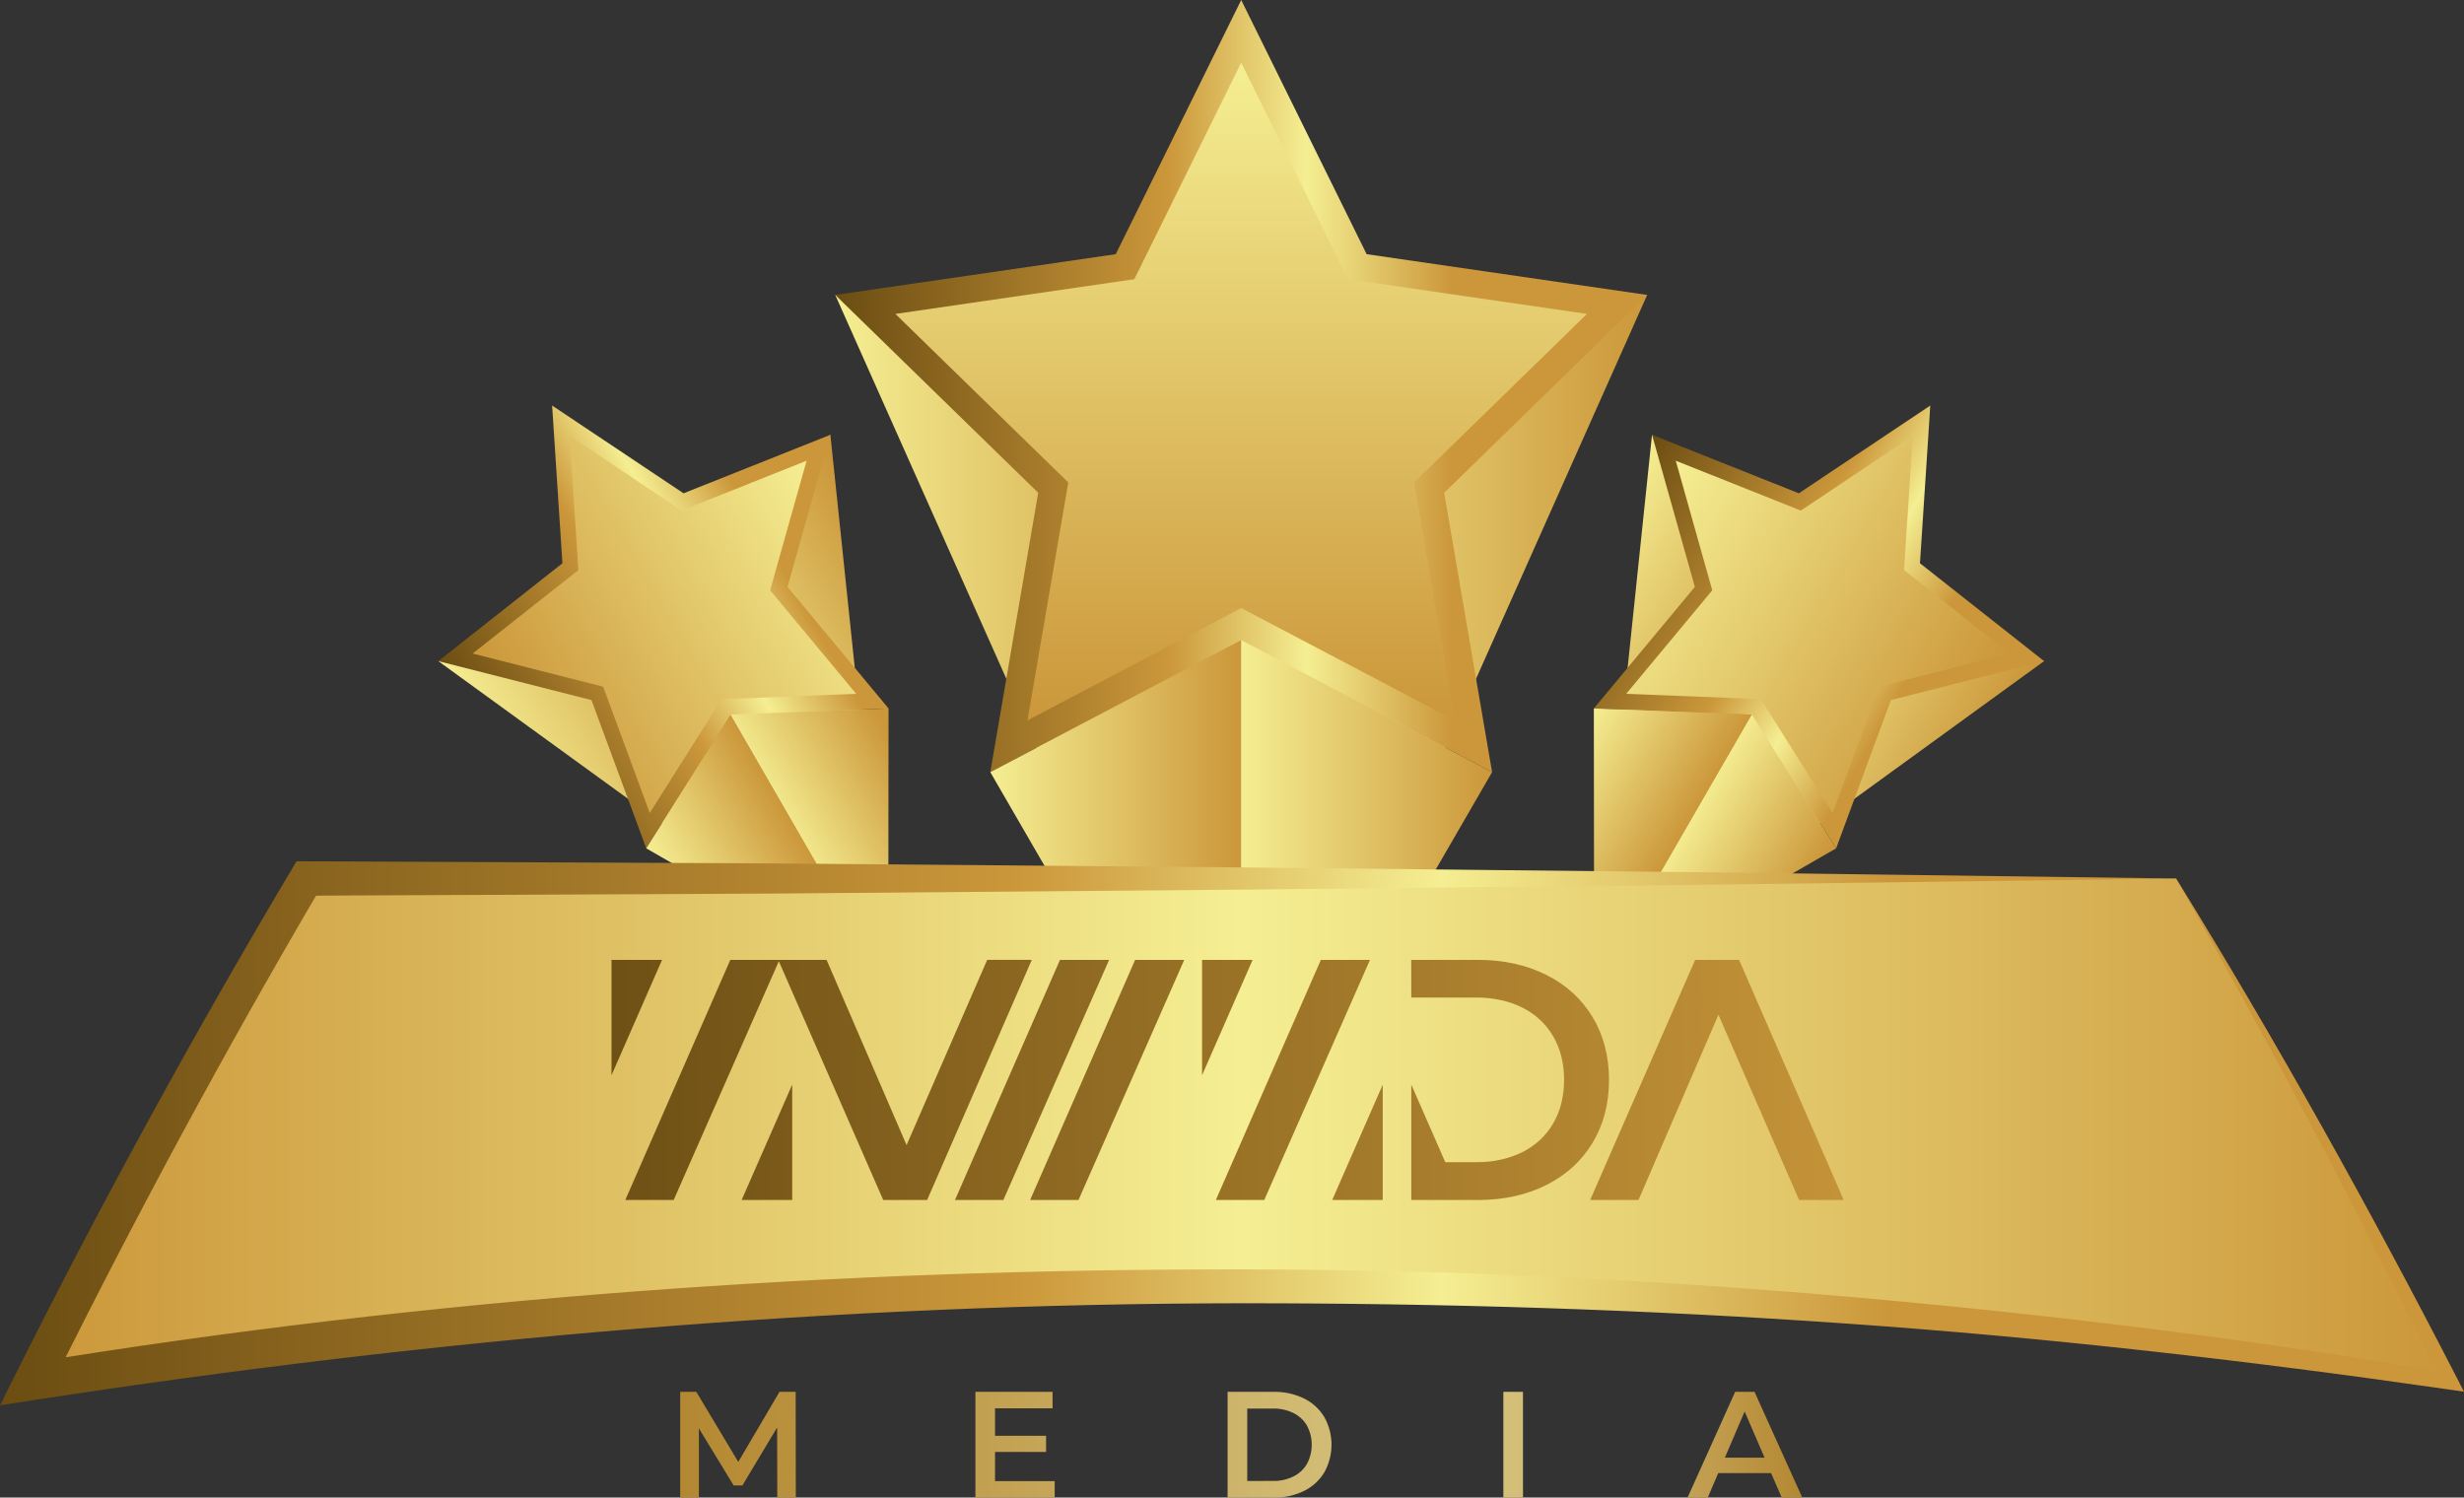 <?xml version="1.0" encoding="UTF-8"?> <svg xmlns="http://www.w3.org/2000/svg" xmlns:xlink="http://www.w3.org/1999/xlink" id="Слой_1" data-name="Слой 1" viewBox="0 0 2144.45 1303.44"><rect x="0" y="0" width="2144.45" height="1303.44" fill="#333333" stroke="none"/> <defs> <style>.cls-1{fill:none;}.cls-2{fill:url(#Безымянный_градиент_132);}.cls-3{fill:url(#Новый_образец_градиента_7);}.cls-4{fill:url(#New_Gradient_Swatch_1);}.cls-5{fill:url(#Новый_образец_градиента_7-2);}.cls-6{fill:url(#Безымянный_градиент_131);}.cls-7{fill:url(#Новый_образец_градиента_7-3);}.cls-8{fill:url(#Безымянный_градиент_133);}.cls-9{fill:url(#Новый_образец_градиента_7-4);}.cls-10{fill:url(#New_Gradient_Swatch_1-2);}.cls-11{fill:url(#Новый_образец_градиента_7-5);}.cls-12{fill:url(#Безымянный_градиент_134);}.cls-13{fill:url(#Новый_образец_градиента_7-6);}.cls-14{fill:url(#Безымянный_градиент_135);}.cls-15{fill:url(#Новый_образец_градиента_7-7);}.cls-16{fill:url(#New_Gradient_Swatch_1-3);}.cls-17{fill:url(#Безымянный_градиент_137);}.cls-18{fill:url(#Безымянный_градиент_136);}.cls-19{fill:url(#Новый_образец_градиента_7-8);}.cls-20{fill:url(#Новый_образец_градиента_8);}.cls-21{fill:url(#New_Gradient_Swatch_1-4);}.cls-22{fill:url(#Безымянный_градиент_182);}.cls-23{clip-path:url(#clip-path);}.cls-24{fill:url(#Безымянный_градиент_3);}</style> <linearGradient id="Безымянный_градиент_132" x1="726.91" y1="653.02" x2="1080.23" y2="653.02" gradientUnits="userSpaceOnUse"> <stop offset="0" stop-color="#f5ee92"></stop> <stop offset="1" stop-color="#cb973a"></stop> </linearGradient> <linearGradient id="Новый_образец_градиента_7" x1="2166.42" y1="653.02" x2="2519.74" y2="653.02" gradientTransform="matrix(-1, 0, 0, 1, 3599.97, 0)" gradientUnits="userSpaceOnUse"> <stop offset="0" stop-color="#cb973a"></stop> <stop offset="1" stop-color="#f5ee92"></stop> </linearGradient> <linearGradient id="New_Gradient_Swatch_1" x1="726.91" y1="336.03" x2="1433.55" y2="336.03" gradientUnits="userSpaceOnUse"> <stop offset="0" stop-color="#6b4d12"></stop> <stop offset="0.41" stop-color="#cb973a"></stop> <stop offset="0.58" stop-color="#f5ee92"></stop> <stop offset="0.76" stop-color="#cb973a"></stop> </linearGradient> <linearGradient id="Новый_образец_градиента_7-2" x1="1080.23" y1="627.04" x2="1080.23" y2="54.55" gradientTransform="matrix(1, 0, 0, 1, 0, 0)" xlink:href="#Новый_образец_градиента_7"></linearGradient> <linearGradient id="Безымянный_градиент_131" x1="861.87" y1="803.3" x2="1080.23" y2="803.3" xlink:href="#Безымянный_градиент_132"></linearGradient> <linearGradient id="Новый_образец_градиента_7-3" x1="2322.99" y1="803.3" x2="2541.36" y2="803.3" gradientTransform="matrix(-1, 0, 0, 1, 3621.58, 0)" xlink:href="#Новый_образец_градиента_7"></linearGradient> <linearGradient id="Безымянный_градиент_133" x1="364.38" y1="33.33" x2="561.38" y2="33.33" gradientTransform="translate(159.73 920.12) rotate(-30)" xlink:href="#Безымянный_градиент_132"></linearGradient> <linearGradient id="Новый_образец_градиента_7-4" x1="2841.59" y1="33.33" x2="3038.59" y2="33.33" gradientTransform="matrix(-0.87, 0.5, 0.5, 0.87, 3277.39, -879.86)" xlink:href="#Новый_образец_градиента_7"></linearGradient> <linearGradient id="New_Gradient_Swatch_1-2" x1="364.38" y1="-143.41" x2="758.38" y2="-143.41" gradientTransform="translate(159.73 920.12) rotate(-30)" xlink:href="#New_Gradient_Swatch_1"></linearGradient> <linearGradient id="Новый_образец_градиента_7-5" x1="393.57" y1="-140.76" x2="729.19" y2="-140.76" gradientTransform="translate(159.73 920.12) rotate(-30)" xlink:href="#Новый_образец_градиента_7"></linearGradient> <linearGradient id="Безымянный_градиент_134" x1="439.63" y1="117.12" x2="561.38" y2="117.12" gradientTransform="translate(159.73 920.12) rotate(-30)" xlink:href="#Безымянный_градиент_132"></linearGradient> <linearGradient id="Новый_образец_градиента_7-6" x1="2938.45" y1="117.12" x2="3060.2" y2="117.12" gradientTransform="matrix(-0.87, 0.5, 0.5, 0.87, 3296.12, -890.67)" xlink:href="#Новый_образец_градиента_7"></linearGradient> <linearGradient id="Безымянный_градиент_135" x1="1594.09" y1="749.94" x2="1791.09" y2="749.94" gradientTransform="translate(321.73 -876.71) rotate(30)" xlink:href="#Безымянный_градиент_132"></linearGradient> <linearGradient id="Новый_образец_градиента_7-7" x1="1611.88" y1="749.94" x2="1808.88" y2="749.94" gradientTransform="matrix(-0.87, -0.5, -0.5, 0.87, 3439.39, 923.27)" xlink:href="#Новый_образец_градиента_7"></linearGradient> <linearGradient id="New_Gradient_Swatch_1-3" x1="1594.09" y1="573.19" x2="1988.09" y2="573.19" gradientTransform="translate(321.73 -876.71) rotate(30)" xlink:href="#New_Gradient_Swatch_1"></linearGradient> <linearGradient id="Безымянный_градиент_137" x1="1623.28" y1="575.85" x2="1958.9" y2="575.85" gradientTransform="translate(321.73 -876.71) rotate(30)" xlink:href="#Безымянный_градиент_132"></linearGradient> <linearGradient id="Безымянный_градиент_136" x1="1669.34" y1="833.73" x2="1791.09" y2="833.73" gradientTransform="translate(321.73 -876.71) rotate(30)" xlink:href="#Безымянный_градиент_132"></linearGradient> <linearGradient id="Новый_образец_градиента_7-8" x1="1708.74" y1="833.73" x2="1830.49" y2="833.73" gradientTransform="matrix(-0.87, -0.5, -0.5, 0.87, 3458.11, 934.08)" xlink:href="#Новый_образец_градиента_7"></linearGradient> <linearGradient id="Новый_образец_градиента_8" x1="28.56" y1="983.51" x2="2131.9" y2="983.51" gradientUnits="userSpaceOnUse"> <stop offset="0" stop-color="#cb973a"></stop> <stop offset="0.5" stop-color="#f5ee92"></stop> <stop offset="1" stop-color="#cb973a"></stop> </linearGradient> <linearGradient id="New_Gradient_Swatch_1-4" x1="0" y1="986.42" x2="2162.69" y2="986.42" xlink:href="#New_Gradient_Swatch_1"></linearGradient> <linearGradient id="Безымянный_градиент_182" x1="591.98" y1="1257.44" x2="1568.48" y2="1257.44" gradientUnits="userSpaceOnUse"> <stop offset="0" stop-color="#b48832"></stop> <stop offset="0.67" stop-color="#d7c47f"></stop> <stop offset="0.74" stop-color="#d4bf79"></stop> <stop offset="0.83" stop-color="#ccb167"></stop> <stop offset="0.93" stop-color="#bf9a4a"></stop> <stop offset="1" stop-color="#b48832"></stop> </linearGradient> <clipPath id="clip-path"> <path class="cls-1" d="M1604.61,1044.45l-91.08-209h-38.22l-91.38,209H1426l69.58-161.26,70.18,161.26Zm-401.18,0h-44l44-100.41Zm-11.11-209h-42.76l-91.38,209h42.11Zm-146.15,0h44l-44,100.41Zm-15.51,0H987.9l-91.38,209h42.1Zm-65.38,0H922.52l-91.38,209h42.1Zm-275.82,209h-44l44-100.41Zm-157.26-209h44l-44,100.41Zm365.78,0-91.09,209H768.67L677.82,836.62l-91.51,207.83h-42.1l91.38-209h83.8L789,996.67l70.18-161.26Zm330.23,0h58q33.43,0,59.42,13T1386,885.13q14.32,23.75,14.33,54.8T1386,994.73q-14.34,23.74-40.32,36.73t-59.42,13h-58V944l29.6,67.56h26.63q23,0,40.47-8.81a63,63,0,0,0,26.87-25.08q9.4-16.28,9.41-37.78t-9.41-37.78a63.07,63.07,0,0,0-26.87-25.08q-17.48-8.8-40.47-8.81h-56.23Z"></path> </clipPath> <linearGradient id="Безымянный_градиент_3" x1="1500.8" y1="571.77" x2="1509.26" y2="571.77" gradientTransform="translate(-190301.51 -13200.36) scale(127.15 24.73)" gradientUnits="userSpaceOnUse"> <stop offset="0" stop-color="#6e5015"></stop> <stop offset="1" stop-color="#c49338"></stop> </linearGradient> </defs> <polygon class="cls-2" points="726.91 256.7 1080.23 1049.35 1080.23 325.78 726.91 256.7"></polygon> <polygon class="cls-3" points="1433.55 256.7 1080.23 1049.35 1080.23 325.78 1433.55 256.7"></polygon> <polygon class="cls-4" points="1080.23 0 1189.41 221.23 1433.55 256.7 1256.89 428.9 1298.59 672.05 1080.23 557.25 861.87 672.05 903.57 428.9 726.91 256.7 971.05 221.23 1080.23 0"></polygon> <polygon class="cls-5" points="1080.23 54.55 1173.23 243 1381.2 273.22 1230.72 419.91 1266.24 627.03 1080.23 529.24 894.22 627.03 929.74 419.91 779.25 273.22 987.22 243 1080.23 54.55"></polygon> <polygon class="cls-6" points="861.87 672.05 1080.23 1049.35 1080.23 557.25 861.87 672.05"></polygon> <polygon class="cls-7" points="1298.59 672.05 1080.23 1049.35 1080.23 557.25 1298.59 672.05"></polygon> <polygon class="cls-8" points="381.47 575.43 773.06 859.67 571.34 510.29 381.47 575.43"></polygon> <polygon class="cls-9" points="722.69 378.43 773.06 859.67 571.34 510.29 722.69 378.43"></polygon> <polygon class="cls-10" points="480.52 352.98 594.91 429.36 722.69 378.43 685.39 510.83 773.31 616.61 635.87 622.05 562.43 738.36 514.78 609.33 381.47 575.43 489.47 490.24 480.52 352.98"></polygon> <polygon class="cls-11" points="495.72 379.31 593.17 444.38 702.01 401 670.24 513.78 745.14 603.89 628.06 608.53 565.5 707.61 524.91 597.69 411.35 568.81 503.35 496.24 495.72 379.31"></polygon> <polygon class="cls-12" points="562.43 738.36 773.06 859.67 635.87 622.05 562.43 738.36"></polygon> <polygon class="cls-13" points="773.31 616.61 773.06 859.67 635.87 622.05 773.31 616.61"></polygon> <polygon class="cls-14" points="1437.77 378.43 1387.4 859.67 1589.12 510.29 1437.77 378.43"></polygon> <polygon class="cls-15" points="1778.98 575.43 1387.4 859.67 1589.12 510.29 1778.98 575.43"></polygon> <polygon class="cls-16" points="1679.94 352.98 1670.99 490.24 1778.98 575.43 1645.67 609.33 1598.02 738.36 1524.59 622.05 1387.14 616.61 1475.07 510.83 1437.77 378.43 1565.55 429.36 1679.94 352.98"></polygon> <polygon class="cls-17" points="1664.73 379.31 1657.11 496.24 1749.1 568.81 1635.54 597.69 1594.95 707.61 1532.4 608.53 1415.32 603.89 1490.21 513.78 1458.44 401 1567.29 444.38 1664.73 379.31"></polygon> <polygon class="cls-18" points="1387.14 616.61 1387.4 859.67 1524.59 622.05 1387.14 616.61"></polygon> <polygon class="cls-19" points="1598.02 738.36 1387.4 859.67 1524.59 622.05 1598.02 738.36"></polygon> <path class="cls-20" d="M1893.93,764.64H266.52C186.88,899.48,107.4,1044,28.56,1202.37a6722.61,6722.61,0,0,1,2103.34,0C2053.07,1044,1973.59,899.48,1893.93,764.64Z"></path> <path class="cls-21" d="M1893.93,764.64l-409.08,5.42-407.19,4.28-406,3.4-405.18,1.84,12.86-7.34Q153.46,986.65,43.08,1209.59L26,1186.35c348.31-56.87,701.52-81.88,1054.21-81.52,176.4.08,352.73,8.53,528.38,23.8,175.62,15.44,350.74,36.79,524.39,66.76l-7.43,10.12C2053.67,1055.93,1975.69,909.27,1893.93,764.64Zm0,0c87.26,141.39,168.2,286.73,244.29,434.58l6.23,12.09-13.66-2c-174-25.09-348.72-45.15-524-57.32-175.28-12.36-350.94-17.74-526.54-17.66-351.32.34-702.11,30.74-1049.14,84L0,1223.16l14-28Q125.89,971.83,253.66,757.05l4.39-7.38,8.47,0,408.53,1.84L1082.8,755l406.51,4.28Z"></path> <path class="cls-22" d="M676.48,1303.44l-.13-61-30.23,50.47H638.5l-30.24-49.69v60.2H592v-92H606l36.53,61,35.88-61h14.06l.13,92Zm241.43-14.33v14.33h-69v-92h67.15v14.32H866v23.93h44.42v14.06H866v25.36Zm150.49-77.67h40.22a57.81,57.81,0,0,1,26.16,5.71,42.39,42.39,0,0,1,17.74,16.17,49.32,49.32,0,0,1,0,48.24,42.39,42.39,0,0,1-17.74,16.17,57.81,57.81,0,0,1-26.16,5.71H1068.4Zm39.43,77.54a38.76,38.76,0,0,0,17.8-3.88,27.75,27.75,0,0,0,11.84-11,35.45,35.45,0,0,0,0-33.25,27.75,27.75,0,0,0-11.84-11,38.88,38.88,0,0,0-17.8-3.87h-22.35V1289Zm200.56-77.54h17.08v92h-17.08Zm233,70.71h-46l-9.08,21.29h-17.6l41.4-92H1527l41.53,92h-17.87Zm-5.66-13.42-17.35-40.21-17.22,40.21Z"></path> <g class="cls-23"> <rect class="cls-24" x="532.2" y="835.41" width="1072.41" height="209.04"></rect> </g> </svg> 